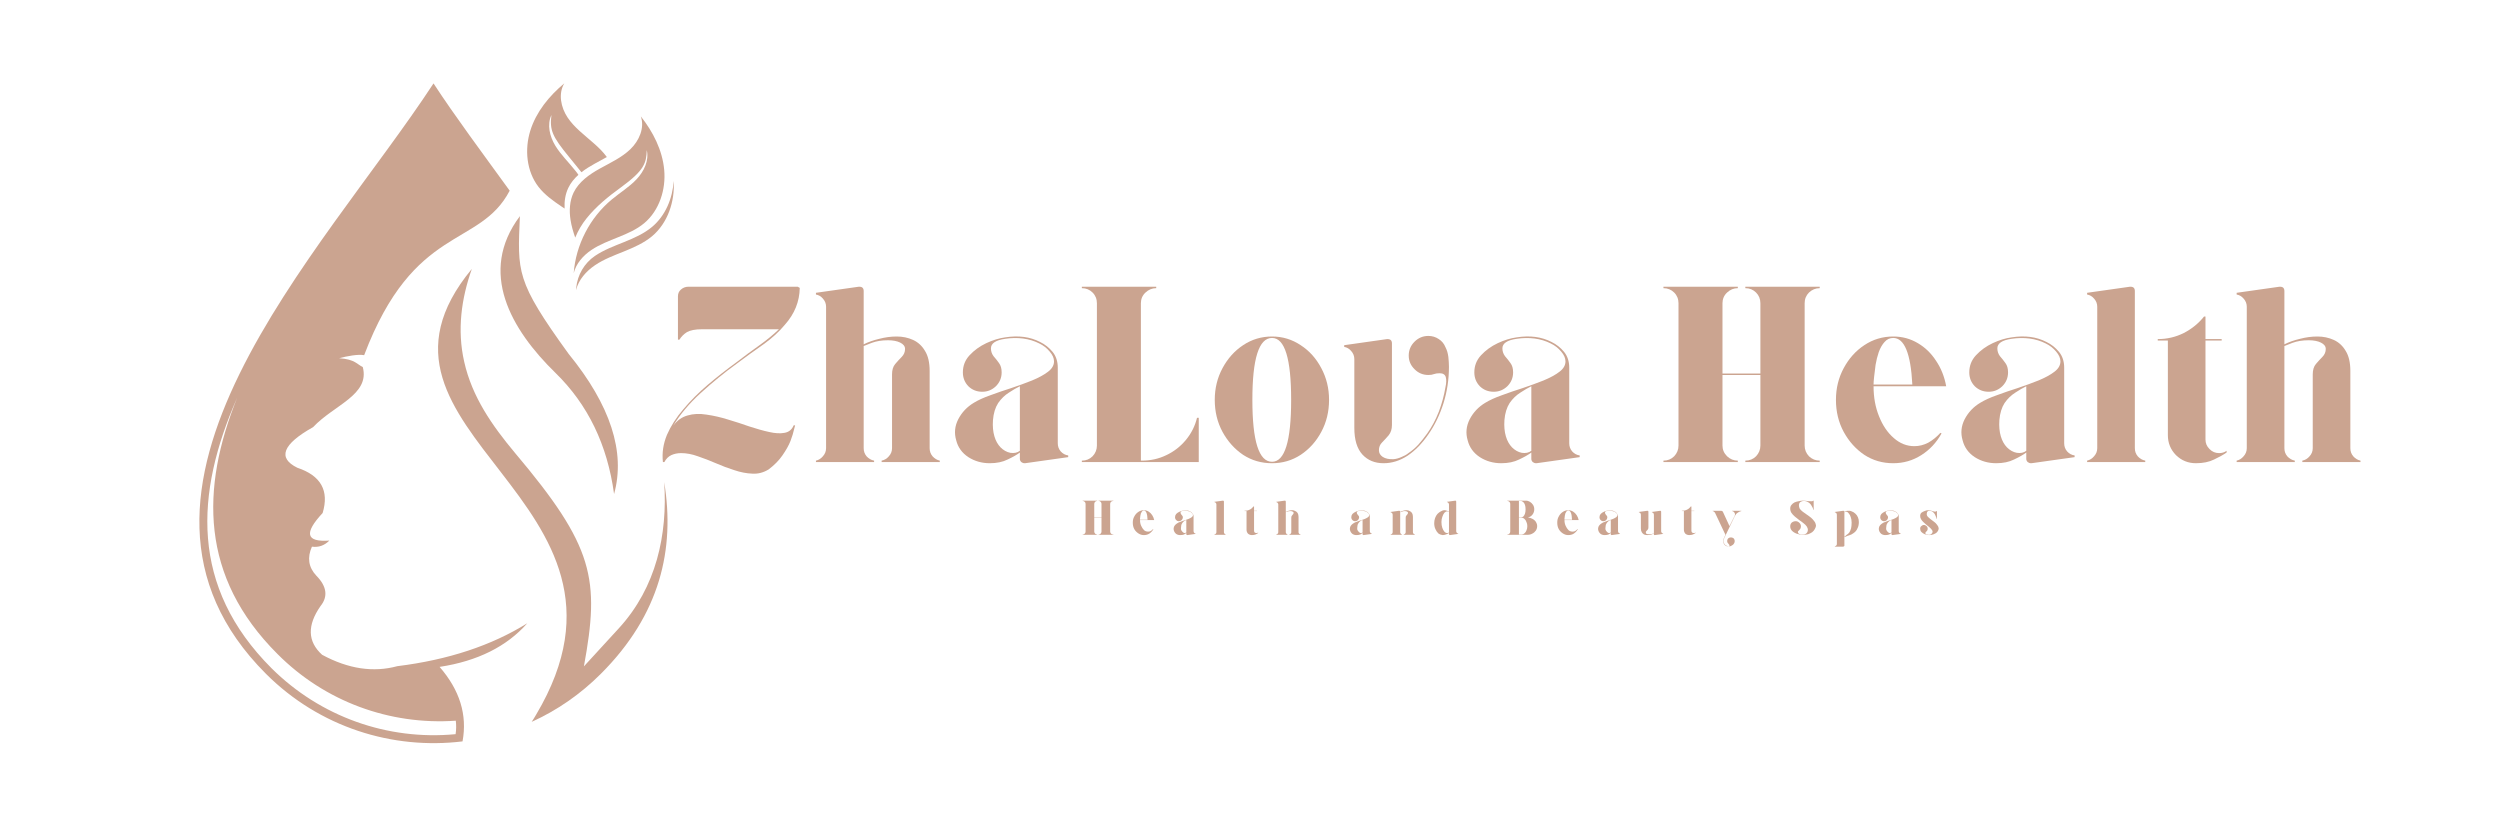 <svg xmlns="http://www.w3.org/2000/svg" xmlns:xlink="http://www.w3.org/1999/xlink" width="180" viewBox="0 0 135 45" height="60" preserveAspectRatio="xMidYMid meet"><defs><g></g><clipPath id="6767b920a4"><path d="M 10 4.5 L 29 4.5 L 29 40.5 L 10 40.5 Z M 10 4.5 " clip-rule="nonzero"></path></clipPath><clipPath id="56d726d87d"><path d="M 23 14 L 36.75 14 L 36.75 39 L 23 39 Z M 23 14 " clip-rule="nonzero"></path></clipPath><clipPath id="f0e0ee0a7b"><path d="M 31 9 L 36.566 9 L 36.566 15.75 L 31 15.75 Z M 31 9 " clip-rule="nonzero"></path></clipPath><clipPath id="aadcfc9c92"><path d="M 35.215 12.25 C 34.77 12.621 34.23 12.859 33.695 13.074 C 33.16 13.289 32.613 13.492 32.133 13.816 C 32.129 13.82 32.125 13.82 32.121 13.824 C 31.551 14.215 31.188 14.84 31.117 15.527 C 31.113 15.574 31.109 15.621 31.105 15.668 C 31.242 15.105 31.652 14.645 32.133 14.32 C 32.613 13.996 33.16 13.793 33.695 13.578 C 34.23 13.359 34.77 13.125 35.215 12.754 C 36.062 12.039 36.449 10.875 36.379 9.77 C 36.32 10.715 35.934 11.645 35.215 12.25 Z M 35.215 12.25 " clip-rule="nonzero"></path></clipPath><clipPath id="383be5c454"><path d="M 30 6 L 36 6 L 36 15 L 30 15 Z M 30 6 " clip-rule="nonzero"></path></clipPath><clipPath id="ff03444a9e"><path d="M 35.867 9.172 C 35.77 8.109 35.266 7.121 34.605 6.285 C 34.82 6.902 34.516 7.598 34.043 8.055 C 33.574 8.508 32.965 8.785 32.395 9.102 C 31.824 9.418 31.258 9.816 30.973 10.402 C 30.758 10.855 30.73 11.379 30.809 11.875 C 30.859 12.203 30.953 12.52 31.062 12.832 C 31.215 12.457 31.422 12.105 31.676 11.789 C 32.195 11.141 32.852 10.609 33.527 10.121 C 34.812 9.184 34.898 8.801 34.926 8.105 C 35.059 8.668 34.773 9.258 34.379 9.676 C 33.984 10.098 33.48 10.402 33.035 10.773 C 31.855 11.75 31.094 13.223 30.98 14.75 C 31.109 14.23 31.488 13.801 31.934 13.5 C 32.379 13.199 32.887 13.012 33.383 12.809 C 33.883 12.609 34.383 12.391 34.793 12.047 C 35.605 11.363 35.965 10.23 35.867 9.172 Z M 35.867 9.172 " clip-rule="nonzero"></path></clipPath><clipPath id="120f2a8172"><path d="M 28.316 4.5 L 33 4.5 L 33 12 L 28.316 12 Z M 28.316 4.5 " clip-rule="nonzero"></path></clipPath></defs><g clip-path="url(#6767b920a4)"><path fill="#cba490" d="M 17.395 35.359 C 16.605 34.645 16.582 33.766 17.309 32.727 C 17.723 32.215 17.648 31.66 17.082 31.086 C 16.656 30.633 16.582 30.109 16.844 29.52 C 17.207 29.57 17.52 29.457 17.785 29.191 C 16.52 29.281 16.406 28.793 17.422 27.703 C 17.785 26.5 17.332 25.684 16.055 25.258 C 14.977 24.73 15.254 23.992 16.906 23.066 C 18.035 21.863 19.988 21.324 19.59 19.82 C 19.301 19.695 19.176 19.395 18.312 19.344 C 18.738 19.23 19.34 19.117 19.664 19.18 C 22.359 12.074 25.891 13.414 27.523 10.297 C 26.043 8.254 24.59 6.309 23.41 4.504 C 17.41 13.668 4.5 26.523 14.363 36.387 C 17.258 39.281 21.207 40.496 24.977 40.035 C 25.242 38.605 24.828 37.266 23.738 36.012 C 25.793 35.699 27.371 34.906 28.473 33.656 C 26.543 34.859 24.199 35.633 21.457 35.973 C 20.164 36.324 18.812 36.125 17.395 35.359 Z M 24.613 38.918 C 24.641 39.156 24.641 39.395 24.602 39.645 C 20.93 39.996 17.297 38.703 14.664 36.086 C 10.266 31.688 10.527 26.648 12.809 21.473 C 10.828 26.387 10.805 31.148 14.988 35.32 C 17.535 37.879 21.043 39.168 24.613 38.918 Z M 24.613 38.918 " fill-opacity="1" fill-rule="evenodd"></path></g><g clip-path="url(#56d726d87d)"><path fill="#cba490" d="M 35.867 26.035 C 36.055 28.879 35.441 31.711 33.426 33.918 L 31.531 35.984 C 32.398 31.262 32.082 29.52 27.809 24.457 C 26.582 22.988 25.492 21.438 25.066 19.531 C 24.676 17.812 24.914 16.121 25.48 14.52 C 18.109 23.43 35.906 26.898 28.949 38.594 C 28.875 38.73 28.789 38.855 28.711 38.98 C 30.066 38.367 31.332 37.5 32.445 36.387 C 35.656 33.18 36.457 29.645 35.867 26.035 Z M 35.867 26.035 " fill-opacity="1" fill-rule="evenodd"></path></g><path fill="#cba490" d="M 30.004 20.145 C 31.746 21.848 32.797 24.016 33.16 26.676 C 33.789 24.406 32.961 21.875 30.703 19.105 C 27.836 15.145 27.949 14.695 28.074 11.672 C 25.805 14.695 27.586 17.789 30.004 20.145 Z M 30.004 20.145 " fill-opacity="1" fill-rule="evenodd"></path><g clip-path="url(#f0e0ee0a7b)"><g clip-path="url(#aadcfc9c92)"><path fill="#cba490" d="M 36.449 9.77 L 36.449 15.668 L 31.105 15.668 L 31.105 9.77 Z M 36.449 9.77 " fill-opacity="1" fill-rule="nonzero"></path></g></g><g clip-path="url(#383be5c454)"><g clip-path="url(#ff03444a9e)"><path fill="#cba490" d="M 35.965 6.285 L 35.965 14.75 L 30.73 14.75 L 30.73 6.285 Z M 35.965 6.285 " fill-opacity="1" fill-rule="nonzero"></path></g></g><g clip-path="url(#120f2a8172)"><path fill="#cba490" d="M 30.691 10.141 C 30.82 9.871 31.012 9.641 31.234 9.441 C 31.184 9.363 31.129 9.289 31.07 9.219 C 30.711 8.762 30.285 8.359 29.984 7.863 C 29.684 7.367 29.531 6.734 29.777 6.211 C 29.676 7.027 29.82 7.367 30.727 8.473 C 30.949 8.75 31.18 9.023 31.398 9.301 C 31.621 9.125 31.867 8.977 32.113 8.84 C 32.332 8.719 32.555 8.602 32.77 8.48 C 32.566 8.199 32.309 7.949 32.043 7.719 C 31.555 7.285 31.016 6.891 30.652 6.348 C 30.289 5.805 30.133 5.059 30.473 4.5 C 29.656 5.18 28.953 6.039 28.637 7.055 C 28.32 8.07 28.43 9.254 29.082 10.094 C 29.41 10.516 29.855 10.836 30.301 11.137 C 30.363 11.18 30.426 11.223 30.488 11.262 C 30.469 10.875 30.523 10.488 30.691 10.141 Z M 30.691 10.141 " fill-opacity="1" fill-rule="nonzero"></path></g><g fill="#cba490" fill-opacity="1"><g transform="translate(35.359, 24.952)"><g><path d="M 1 -1.969 C 1.207 -2.25 1.461 -2.43 1.766 -2.516 C 2.078 -2.609 2.422 -2.625 2.797 -2.562 C 3.172 -2.508 3.555 -2.422 3.953 -2.297 C 4.348 -2.18 4.734 -2.055 5.109 -1.922 C 5.492 -1.797 5.848 -1.695 6.172 -1.625 C 6.492 -1.551 6.77 -1.535 7 -1.578 C 7.238 -1.617 7.406 -1.754 7.5 -1.984 L 7.578 -1.984 C 7.578 -1.984 7.555 -1.906 7.516 -1.75 C 7.484 -1.594 7.422 -1.391 7.328 -1.141 C 7.234 -0.898 7.086 -0.641 6.891 -0.359 C 6.703 -0.086 6.457 0.16 6.156 0.391 C 5.875 0.566 5.578 0.645 5.266 0.625 C 4.953 0.613 4.629 0.551 4.297 0.438 C 3.961 0.332 3.629 0.207 3.297 0.062 C 2.961 -0.082 2.641 -0.207 2.328 -0.312 C 2.016 -0.426 1.711 -0.484 1.422 -0.484 C 1.223 -0.484 1.047 -0.445 0.891 -0.375 C 0.734 -0.301 0.609 -0.176 0.516 0 L 0.438 0 C 0.383 -0.5 0.457 -0.988 0.656 -1.469 C 0.863 -1.945 1.16 -2.41 1.547 -2.859 C 1.93 -3.316 2.367 -3.754 2.859 -4.172 C 3.348 -4.586 3.859 -4.988 4.391 -5.375 C 4.836 -5.719 5.258 -6.031 5.656 -6.312 C 6.051 -6.594 6.398 -6.879 6.703 -7.172 L 2.547 -7.172 C 2.18 -7.172 1.91 -7.117 1.734 -7.016 C 1.566 -6.91 1.43 -6.773 1.328 -6.609 L 1.25 -6.609 L 1.25 -8.953 C 1.25 -9.098 1.301 -9.219 1.406 -9.312 C 1.52 -9.414 1.656 -9.469 1.812 -9.469 L 7.719 -9.469 L 7.828 -9.406 C 7.816 -8.664 7.547 -8 7.016 -7.406 C 6.711 -7.039 6.336 -6.695 5.891 -6.375 C 5.441 -6.062 4.953 -5.707 4.422 -5.312 C 3.742 -4.82 3.094 -4.289 2.469 -3.719 C 1.852 -3.156 1.363 -2.57 1 -1.969 Z M 1 -1.969 "></path></g></g></g><g fill="#cba490" fill-opacity="1"><g transform="translate(43.717, 24.952)"><g><path d="M 6.484 -0.75 C 6.484 -0.582 6.535 -0.438 6.641 -0.312 C 6.754 -0.188 6.883 -0.109 7.031 -0.078 L 7.031 0 L 3.891 0 L 3.891 -0.078 C 4.047 -0.109 4.176 -0.188 4.281 -0.312 C 4.395 -0.438 4.453 -0.582 4.453 -0.75 L 4.453 -4.734 C 4.453 -4.973 4.508 -5.16 4.625 -5.297 C 4.738 -5.43 4.852 -5.555 4.969 -5.672 C 5.094 -5.797 5.156 -5.941 5.156 -6.109 C 5.156 -6.254 5.066 -6.367 4.891 -6.453 C 4.723 -6.535 4.504 -6.578 4.234 -6.578 C 3.898 -6.578 3.609 -6.531 3.359 -6.438 C 3.109 -6.344 2.961 -6.285 2.922 -6.266 L 2.922 -0.75 C 2.922 -0.582 2.973 -0.438 3.078 -0.312 C 3.191 -0.188 3.328 -0.109 3.484 -0.078 L 3.484 0 L 0.344 0 L 0.344 -0.078 C 0.488 -0.109 0.613 -0.188 0.719 -0.312 C 0.832 -0.438 0.891 -0.582 0.891 -0.75 L 0.891 -8.391 C 0.891 -8.555 0.832 -8.703 0.719 -8.828 C 0.613 -8.953 0.488 -9.023 0.344 -9.047 L 0.344 -9.141 L 2.656 -9.469 C 2.664 -9.469 2.672 -9.469 2.672 -9.469 C 2.672 -9.469 2.676 -9.469 2.688 -9.469 C 2.844 -9.469 2.922 -9.391 2.922 -9.234 L 2.922 -6.359 C 3.172 -6.484 3.453 -6.582 3.766 -6.656 C 4.078 -6.738 4.391 -6.781 4.703 -6.781 C 5.023 -6.781 5.32 -6.719 5.594 -6.594 C 5.863 -6.469 6.078 -6.27 6.234 -6 C 6.398 -5.738 6.484 -5.379 6.484 -4.922 Z M 6.484 -0.75 "></path></g></g></g><g fill="#cba490" fill-opacity="1"><g transform="translate(51.089, 24.952)"><g><path d="M 6.031 -1.016 C 6.031 -0.848 6.082 -0.703 6.188 -0.578 C 6.301 -0.453 6.438 -0.379 6.594 -0.359 L 6.594 -0.266 L 4.266 0.062 C 4.266 0.062 4.258 0.062 4.25 0.062 C 4.25 0.062 4.242 0.062 4.234 0.062 C 4.172 0.062 4.113 0.039 4.062 0 C 4.008 -0.051 3.984 -0.109 3.984 -0.172 L 3.984 -0.516 C 3.828 -0.398 3.609 -0.273 3.328 -0.141 C 3.055 -0.004 2.734 0.062 2.359 0.062 C 1.93 0.062 1.547 -0.047 1.203 -0.266 C 0.859 -0.492 0.641 -0.797 0.547 -1.172 C 0.43 -1.566 0.469 -1.945 0.656 -2.312 C 0.852 -2.688 1.133 -2.984 1.5 -3.203 C 1.738 -3.348 2.035 -3.484 2.391 -3.609 C 2.754 -3.742 3.133 -3.875 3.531 -4 C 3.926 -4.133 4.297 -4.27 4.641 -4.406 C 4.992 -4.551 5.281 -4.707 5.5 -4.875 C 5.719 -5.039 5.828 -5.227 5.828 -5.438 C 5.828 -5.613 5.75 -5.789 5.594 -5.969 C 5.438 -6.156 5.25 -6.301 5.031 -6.406 C 4.77 -6.539 4.477 -6.629 4.156 -6.672 C 3.844 -6.711 3.52 -6.707 3.188 -6.656 C 2.676 -6.582 2.422 -6.41 2.422 -6.141 C 2.422 -5.984 2.469 -5.844 2.562 -5.719 C 2.664 -5.602 2.766 -5.477 2.859 -5.344 C 2.953 -5.219 3 -5.051 3 -4.844 C 3 -4.551 2.895 -4.301 2.688 -4.094 C 2.477 -3.895 2.234 -3.797 1.953 -3.797 C 1.66 -3.797 1.41 -3.895 1.203 -4.094 C 1.004 -4.301 0.906 -4.551 0.906 -4.844 C 0.906 -5.195 1.023 -5.504 1.266 -5.766 C 1.516 -6.035 1.816 -6.254 2.172 -6.422 C 2.523 -6.586 2.863 -6.691 3.188 -6.734 C 3.906 -6.848 4.535 -6.766 5.078 -6.484 C 5.336 -6.359 5.562 -6.18 5.75 -5.953 C 5.938 -5.723 6.031 -5.438 6.031 -5.094 Z M 3.984 -0.609 L 3.984 -4.094 C 3.805 -4.008 3.609 -3.895 3.391 -3.75 C 3.172 -3.613 2.977 -3.426 2.812 -3.188 C 2.656 -2.945 2.562 -2.641 2.531 -2.266 C 2.508 -1.93 2.535 -1.641 2.609 -1.391 C 2.68 -1.148 2.789 -0.953 2.938 -0.797 C 3.094 -0.641 3.27 -0.539 3.469 -0.5 C 3.676 -0.469 3.848 -0.504 3.984 -0.609 Z M 3.984 -0.609 "></path></g></g></g><g fill="#cba490" fill-opacity="1"><g transform="translate(58.014, 24.952)"><g><path d="M 6.625 -2.391 L 6.719 -2.391 L 6.719 0 L 0.406 0 L 0.406 -0.078 C 0.633 -0.078 0.828 -0.156 0.984 -0.312 C 1.141 -0.477 1.219 -0.672 1.219 -0.891 L 1.219 -8.578 C 1.219 -8.805 1.141 -9 0.984 -9.156 C 0.828 -9.312 0.633 -9.391 0.406 -9.391 L 0.406 -9.469 L 4.422 -9.469 L 4.422 -9.391 C 4.203 -9.391 4.008 -9.312 3.844 -9.156 C 3.676 -9 3.594 -8.805 3.594 -8.578 L 3.594 -0.078 L 3.641 -0.078 C 4.117 -0.078 4.562 -0.176 4.969 -0.375 C 5.383 -0.57 5.738 -0.848 6.031 -1.203 C 6.32 -1.555 6.52 -1.953 6.625 -2.391 Z M 6.625 -2.391 "></path></g></g></g><g fill="#cba490" fill-opacity="1"><g transform="translate(65.128, 24.952)"><g><path d="M 3.562 -6.781 C 4.125 -6.781 4.641 -6.625 5.109 -6.312 C 5.578 -6.008 5.945 -5.598 6.219 -5.078 C 6.5 -4.555 6.641 -3.984 6.641 -3.359 C 6.641 -2.723 6.5 -2.145 6.219 -1.625 C 5.945 -1.113 5.578 -0.703 5.109 -0.391 C 4.641 -0.086 4.125 0.062 3.562 0.062 C 2.988 0.062 2.469 -0.086 2 -0.391 C 1.539 -0.703 1.172 -1.113 0.891 -1.625 C 0.609 -2.145 0.469 -2.723 0.469 -3.359 C 0.469 -3.984 0.609 -4.555 0.891 -5.078 C 1.172 -5.598 1.539 -6.008 2 -6.312 C 2.469 -6.625 2.988 -6.781 3.562 -6.781 Z M 3.562 -0.016 C 4.25 -0.016 4.594 -1.129 4.594 -3.359 C 4.594 -5.586 4.25 -6.703 3.562 -6.703 C 2.852 -6.703 2.5 -5.586 2.5 -3.359 C 2.5 -1.129 2.852 -0.016 3.562 -0.016 Z M 3.562 -0.016 "></path></g></g></g><g fill="#cba490" fill-opacity="1"><g transform="translate(72.243, 24.952)"><g><path d="M 5.812 -6.203 C 5.895 -6.047 5.945 -5.867 5.969 -5.672 C 5.988 -5.484 6 -5.305 6 -5.141 C 6 -4.453 5.898 -3.797 5.703 -3.172 C 5.504 -2.547 5.234 -1.988 4.891 -1.5 C 4.555 -1.008 4.18 -0.625 3.766 -0.344 C 3.348 -0.07 2.914 0.062 2.469 0.062 C 2 0.062 1.617 -0.094 1.328 -0.406 C 1.035 -0.727 0.891 -1.207 0.891 -1.844 L 0.891 -5.562 C 0.891 -5.727 0.832 -5.875 0.719 -6 C 0.613 -6.125 0.488 -6.195 0.344 -6.219 L 0.344 -6.312 L 2.656 -6.641 C 2.664 -6.641 2.672 -6.641 2.672 -6.641 C 2.672 -6.641 2.676 -6.641 2.688 -6.641 C 2.844 -6.641 2.922 -6.562 2.922 -6.406 L 2.922 -2 C 2.922 -1.781 2.863 -1.598 2.75 -1.453 C 2.633 -1.316 2.516 -1.188 2.391 -1.062 C 2.273 -0.945 2.219 -0.805 2.219 -0.641 C 2.219 -0.492 2.285 -0.375 2.422 -0.281 C 2.566 -0.188 2.758 -0.145 3 -0.156 C 3.133 -0.164 3.273 -0.203 3.422 -0.266 C 3.578 -0.328 3.707 -0.398 3.812 -0.484 C 4 -0.609 4.176 -0.758 4.344 -0.938 C 4.508 -1.125 4.672 -1.328 4.828 -1.547 C 5.078 -1.898 5.285 -2.289 5.453 -2.719 C 5.617 -3.156 5.738 -3.598 5.812 -4.047 C 5.863 -4.273 5.867 -4.457 5.828 -4.594 C 5.785 -4.727 5.676 -4.797 5.5 -4.797 C 5.375 -4.797 5.27 -4.781 5.188 -4.75 C 5.113 -4.719 5.016 -4.703 4.891 -4.703 C 4.598 -4.703 4.348 -4.805 4.141 -5.016 C 3.93 -5.223 3.828 -5.469 3.828 -5.75 C 3.828 -6.039 3.93 -6.289 4.141 -6.5 C 4.348 -6.707 4.598 -6.812 4.891 -6.812 C 5.098 -6.812 5.285 -6.754 5.453 -6.641 C 5.617 -6.535 5.738 -6.391 5.812 -6.203 Z M 5.812 -6.203 "></path></g></g></g><g fill="#cba490" fill-opacity="1"><g transform="translate(78.708, 24.952)"><g><path d="M 6.031 -1.016 C 6.031 -0.848 6.082 -0.703 6.188 -0.578 C 6.301 -0.453 6.438 -0.379 6.594 -0.359 L 6.594 -0.266 L 4.266 0.062 C 4.266 0.062 4.258 0.062 4.25 0.062 C 4.25 0.062 4.242 0.062 4.234 0.062 C 4.172 0.062 4.113 0.039 4.062 0 C 4.008 -0.051 3.984 -0.109 3.984 -0.172 L 3.984 -0.516 C 3.828 -0.398 3.609 -0.273 3.328 -0.141 C 3.055 -0.004 2.734 0.062 2.359 0.062 C 1.93 0.062 1.547 -0.047 1.203 -0.266 C 0.859 -0.492 0.641 -0.797 0.547 -1.172 C 0.43 -1.566 0.469 -1.945 0.656 -2.312 C 0.852 -2.688 1.133 -2.984 1.5 -3.203 C 1.738 -3.348 2.035 -3.484 2.391 -3.609 C 2.754 -3.742 3.133 -3.875 3.531 -4 C 3.926 -4.133 4.297 -4.27 4.641 -4.406 C 4.992 -4.551 5.281 -4.707 5.5 -4.875 C 5.719 -5.039 5.828 -5.227 5.828 -5.438 C 5.828 -5.613 5.75 -5.789 5.594 -5.969 C 5.438 -6.156 5.25 -6.301 5.031 -6.406 C 4.77 -6.539 4.477 -6.629 4.156 -6.672 C 3.844 -6.711 3.52 -6.707 3.188 -6.656 C 2.676 -6.582 2.422 -6.41 2.422 -6.141 C 2.422 -5.984 2.469 -5.844 2.562 -5.719 C 2.664 -5.602 2.766 -5.477 2.859 -5.344 C 2.953 -5.219 3 -5.051 3 -4.844 C 3 -4.551 2.895 -4.301 2.688 -4.094 C 2.477 -3.895 2.234 -3.797 1.953 -3.797 C 1.66 -3.797 1.41 -3.895 1.203 -4.094 C 1.004 -4.301 0.906 -4.551 0.906 -4.844 C 0.906 -5.195 1.023 -5.504 1.266 -5.766 C 1.516 -6.035 1.816 -6.254 2.172 -6.422 C 2.523 -6.586 2.863 -6.691 3.188 -6.734 C 3.906 -6.848 4.535 -6.766 5.078 -6.484 C 5.336 -6.359 5.562 -6.18 5.75 -5.953 C 5.938 -5.723 6.031 -5.438 6.031 -5.094 Z M 3.984 -0.609 L 3.984 -4.094 C 3.805 -4.008 3.609 -3.895 3.391 -3.75 C 3.172 -3.613 2.977 -3.426 2.812 -3.188 C 2.656 -2.945 2.562 -2.641 2.531 -2.266 C 2.508 -1.93 2.535 -1.641 2.609 -1.391 C 2.68 -1.148 2.789 -0.953 2.938 -0.797 C 3.094 -0.641 3.27 -0.539 3.469 -0.5 C 3.676 -0.469 3.848 -0.504 3.984 -0.609 Z M 3.984 -0.609 "></path></g></g></g><g fill="#cba490" fill-opacity="1"><g transform="translate(85.633, 24.952)"><g></g></g></g><g fill="#cba490" fill-opacity="1"><g transform="translate(89.42, 24.952)"><g><path d="M 8.844 -9.391 C 8.625 -9.391 8.43 -9.312 8.266 -9.156 C 8.109 -9 8.031 -8.805 8.031 -8.578 L 8.031 -0.891 C 8.031 -0.672 8.109 -0.477 8.266 -0.312 C 8.43 -0.156 8.625 -0.078 8.844 -0.078 L 8.844 0 L 4.828 0 L 4.828 -0.078 C 5.055 -0.078 5.25 -0.156 5.406 -0.312 C 5.562 -0.477 5.641 -0.672 5.641 -0.891 L 5.641 -4.703 L 3.594 -4.703 L 3.594 -0.891 C 3.594 -0.672 3.676 -0.477 3.844 -0.312 C 4.008 -0.156 4.203 -0.078 4.422 -0.078 L 4.422 0 L 0.406 0 L 0.406 -0.078 C 0.633 -0.078 0.828 -0.156 0.984 -0.312 C 1.141 -0.477 1.219 -0.672 1.219 -0.891 L 1.219 -8.578 C 1.219 -8.805 1.141 -9 0.984 -9.156 C 0.828 -9.312 0.633 -9.391 0.406 -9.391 L 0.406 -9.469 L 4.422 -9.469 L 4.422 -9.391 C 4.203 -9.391 4.008 -9.312 3.844 -9.156 C 3.676 -9 3.594 -8.805 3.594 -8.578 L 3.594 -4.781 L 5.641 -4.781 L 5.641 -8.578 C 5.641 -8.805 5.562 -9 5.406 -9.156 C 5.25 -9.312 5.055 -9.391 4.828 -9.391 L 4.828 -9.469 L 8.844 -9.469 Z M 8.844 -9.391 "></path></g></g></g><g fill="#cba490" fill-opacity="1"><g transform="translate(98.672, 24.952)"><g><path d="M 4.703 -0.859 C 4.961 -0.859 5.211 -0.922 5.453 -1.047 C 5.691 -1.18 5.91 -1.359 6.109 -1.578 L 6.172 -1.547 C 5.898 -1.055 5.535 -0.664 5.078 -0.375 C 4.617 -0.082 4.113 0.062 3.562 0.062 C 2.988 0.062 2.469 -0.086 2 -0.391 C 1.539 -0.703 1.172 -1.113 0.891 -1.625 C 0.609 -2.145 0.469 -2.723 0.469 -3.359 C 0.469 -3.984 0.609 -4.555 0.891 -5.078 C 1.172 -5.598 1.539 -6.008 2 -6.312 C 2.469 -6.625 2.988 -6.781 3.562 -6.781 C 4.051 -6.781 4.492 -6.66 4.891 -6.422 C 5.285 -6.191 5.613 -5.875 5.875 -5.469 C 6.145 -5.07 6.328 -4.613 6.422 -4.094 L 2.5 -4.094 C 2.5 -3.5 2.598 -2.957 2.797 -2.469 C 2.992 -1.977 3.258 -1.586 3.594 -1.297 C 3.926 -1.004 4.297 -0.859 4.703 -0.859 Z M 3.562 -6.703 C 3.375 -6.703 3.219 -6.629 3.094 -6.484 C 2.969 -6.348 2.863 -6.164 2.781 -5.938 C 2.707 -5.719 2.648 -5.488 2.609 -5.25 C 2.578 -5.02 2.551 -4.805 2.531 -4.609 C 2.508 -4.41 2.5 -4.27 2.5 -4.188 L 4.594 -4.188 C 4.508 -5.863 4.164 -6.703 3.562 -6.703 Z M 3.562 -6.703 "></path></g></g></g><g fill="#cba490" fill-opacity="1"><g transform="translate(105.435, 24.952)"><g><path d="M 6.031 -1.016 C 6.031 -0.848 6.082 -0.703 6.188 -0.578 C 6.301 -0.453 6.438 -0.379 6.594 -0.359 L 6.594 -0.266 L 4.266 0.062 C 4.266 0.062 4.258 0.062 4.25 0.062 C 4.25 0.062 4.242 0.062 4.234 0.062 C 4.172 0.062 4.113 0.039 4.062 0 C 4.008 -0.051 3.984 -0.109 3.984 -0.172 L 3.984 -0.516 C 3.828 -0.398 3.609 -0.273 3.328 -0.141 C 3.055 -0.004 2.734 0.062 2.359 0.062 C 1.93 0.062 1.547 -0.047 1.203 -0.266 C 0.859 -0.492 0.641 -0.797 0.547 -1.172 C 0.43 -1.566 0.469 -1.945 0.656 -2.312 C 0.852 -2.688 1.133 -2.984 1.5 -3.203 C 1.738 -3.348 2.035 -3.484 2.391 -3.609 C 2.754 -3.742 3.133 -3.875 3.531 -4 C 3.926 -4.133 4.297 -4.27 4.641 -4.406 C 4.992 -4.551 5.281 -4.707 5.5 -4.875 C 5.719 -5.039 5.828 -5.227 5.828 -5.438 C 5.828 -5.613 5.75 -5.789 5.594 -5.969 C 5.438 -6.156 5.25 -6.301 5.031 -6.406 C 4.77 -6.539 4.477 -6.629 4.156 -6.672 C 3.844 -6.711 3.52 -6.707 3.188 -6.656 C 2.676 -6.582 2.422 -6.41 2.422 -6.141 C 2.422 -5.984 2.469 -5.844 2.562 -5.719 C 2.664 -5.602 2.766 -5.477 2.859 -5.344 C 2.953 -5.219 3 -5.051 3 -4.844 C 3 -4.551 2.895 -4.301 2.688 -4.094 C 2.477 -3.895 2.234 -3.797 1.953 -3.797 C 1.66 -3.797 1.41 -3.895 1.203 -4.094 C 1.004 -4.301 0.906 -4.551 0.906 -4.844 C 0.906 -5.195 1.023 -5.504 1.266 -5.766 C 1.516 -6.035 1.816 -6.254 2.172 -6.422 C 2.523 -6.586 2.863 -6.691 3.188 -6.734 C 3.906 -6.848 4.535 -6.766 5.078 -6.484 C 5.336 -6.359 5.562 -6.18 5.75 -5.953 C 5.938 -5.723 6.031 -5.438 6.031 -5.094 Z M 3.984 -0.609 L 3.984 -4.094 C 3.805 -4.008 3.609 -3.895 3.391 -3.75 C 3.172 -3.613 2.977 -3.426 2.812 -3.188 C 2.656 -2.945 2.562 -2.641 2.531 -2.266 C 2.508 -1.93 2.535 -1.641 2.609 -1.391 C 2.68 -1.148 2.789 -0.953 2.938 -0.797 C 3.094 -0.641 3.27 -0.539 3.469 -0.5 C 3.676 -0.469 3.848 -0.504 3.984 -0.609 Z M 3.984 -0.609 "></path></g></g></g><g fill="#cba490" fill-opacity="1"><g transform="translate(112.36, 24.952)"><g><path d="M 2.922 -9.234 L 2.922 -0.75 C 2.922 -0.582 2.973 -0.438 3.078 -0.312 C 3.191 -0.188 3.328 -0.109 3.484 -0.078 L 3.484 0 L 0.344 0 L 0.344 -0.078 C 0.488 -0.109 0.613 -0.188 0.719 -0.312 C 0.832 -0.438 0.891 -0.582 0.891 -0.75 L 0.891 -8.391 C 0.891 -8.555 0.832 -8.703 0.719 -8.828 C 0.613 -8.953 0.488 -9.023 0.344 -9.047 L 0.344 -9.141 L 2.656 -9.469 C 2.664 -9.469 2.672 -9.469 2.672 -9.469 C 2.672 -9.469 2.676 -9.469 2.688 -9.469 C 2.844 -9.469 2.922 -9.391 2.922 -9.234 Z M 2.922 -9.234 "></path></g></g></g><g fill="#cba490" fill-opacity="1"><g transform="translate(116.174, 24.952)"><g><path d="M 3.656 -0.484 C 3.812 -0.484 3.945 -0.523 4.062 -0.609 L 4.062 -0.516 C 3.895 -0.398 3.672 -0.273 3.391 -0.141 C 3.117 -0.004 2.789 0.062 2.406 0.062 C 1.988 0.062 1.629 -0.082 1.328 -0.375 C 1.035 -0.676 0.891 -1.035 0.891 -1.453 L 0.891 -6.562 L 0.344 -6.562 L 0.344 -6.641 C 0.844 -6.641 1.312 -6.75 1.75 -6.969 C 2.188 -7.195 2.551 -7.492 2.844 -7.859 L 2.922 -7.859 L 2.922 -6.641 L 3.797 -6.641 L 3.797 -6.562 L 2.922 -6.562 L 2.922 -1.219 C 2.922 -1.02 2.992 -0.848 3.141 -0.703 C 3.285 -0.555 3.457 -0.484 3.656 -0.484 Z M 3.656 -0.484 "></path></g></g></g><g fill="#cba490" fill-opacity="1"><g transform="translate(120.435, 24.952)"><g><path d="M 6.484 -0.75 C 6.484 -0.582 6.535 -0.438 6.641 -0.312 C 6.754 -0.188 6.883 -0.109 7.031 -0.078 L 7.031 0 L 3.891 0 L 3.891 -0.078 C 4.047 -0.109 4.176 -0.188 4.281 -0.312 C 4.395 -0.438 4.453 -0.582 4.453 -0.75 L 4.453 -4.734 C 4.453 -4.973 4.508 -5.16 4.625 -5.297 C 4.738 -5.43 4.852 -5.555 4.969 -5.672 C 5.094 -5.797 5.156 -5.941 5.156 -6.109 C 5.156 -6.254 5.066 -6.367 4.891 -6.453 C 4.723 -6.535 4.504 -6.578 4.234 -6.578 C 3.898 -6.578 3.609 -6.531 3.359 -6.438 C 3.109 -6.344 2.961 -6.285 2.922 -6.266 L 2.922 -0.75 C 2.922 -0.582 2.973 -0.438 3.078 -0.312 C 3.191 -0.188 3.328 -0.109 3.484 -0.078 L 3.484 0 L 0.344 0 L 0.344 -0.078 C 0.488 -0.109 0.613 -0.188 0.719 -0.312 C 0.832 -0.438 0.891 -0.582 0.891 -0.75 L 0.891 -8.391 C 0.891 -8.555 0.832 -8.703 0.719 -8.828 C 0.613 -8.953 0.488 -9.023 0.344 -9.047 L 0.344 -9.141 L 2.656 -9.469 C 2.664 -9.469 2.672 -9.469 2.672 -9.469 C 2.672 -9.469 2.676 -9.469 2.688 -9.469 C 2.844 -9.469 2.922 -9.391 2.922 -9.234 L 2.922 -6.359 C 3.172 -6.484 3.453 -6.582 3.766 -6.656 C 4.078 -6.738 4.391 -6.781 4.703 -6.781 C 5.023 -6.781 5.32 -6.719 5.594 -6.594 C 5.863 -6.469 6.078 -6.27 6.234 -6 C 6.398 -5.738 6.484 -5.379 6.484 -4.922 Z M 6.484 -0.75 "></path></g></g></g><g fill="#cba490" fill-opacity="1"><g transform="translate(58.387, 28.879)"><g><path d="M 1.734 -1.828 C 1.68 -1.828 1.641 -1.812 1.609 -1.781 C 1.578 -1.75 1.562 -1.711 1.562 -1.672 L 1.562 -0.172 C 1.562 -0.129 1.578 -0.094 1.609 -0.062 C 1.641 -0.031 1.68 -0.016 1.734 -0.016 L 1.734 0 L 0.938 0 L 0.938 -0.016 C 0.988 -0.016 1.023 -0.031 1.047 -0.062 C 1.078 -0.094 1.094 -0.129 1.094 -0.172 L 1.094 -0.922 L 0.703 -0.922 L 0.703 -0.172 C 0.703 -0.129 0.719 -0.094 0.75 -0.062 C 0.781 -0.031 0.816 -0.016 0.859 -0.016 L 0.859 0 L 0.078 0 L 0.078 -0.016 C 0.117 -0.016 0.156 -0.031 0.188 -0.062 C 0.219 -0.094 0.234 -0.129 0.234 -0.172 L 0.234 -1.672 C 0.234 -1.711 0.219 -1.75 0.188 -1.781 C 0.156 -1.812 0.117 -1.828 0.078 -1.828 L 0.078 -1.844 L 0.859 -1.844 L 0.859 -1.828 C 0.816 -1.828 0.781 -1.812 0.75 -1.781 C 0.719 -1.75 0.703 -1.711 0.703 -1.672 L 0.703 -0.938 L 1.094 -0.938 L 1.094 -1.672 C 1.094 -1.711 1.078 -1.75 1.047 -1.781 C 1.023 -1.812 0.988 -1.828 0.938 -1.828 L 0.938 -1.844 L 1.734 -1.844 Z M 1.734 -1.828 "></path></g></g></g><g fill="#cba490" fill-opacity="1"><g transform="translate(61.077, 28.879)"><g><path d="M 0.922 -0.172 C 0.973 -0.172 1.02 -0.18 1.062 -0.203 C 1.113 -0.234 1.156 -0.27 1.188 -0.312 L 1.203 -0.297 C 1.148 -0.203 1.078 -0.125 0.984 -0.062 C 0.898 -0.008 0.801 0.016 0.688 0.016 C 0.582 0.016 0.484 -0.016 0.391 -0.078 C 0.297 -0.141 0.223 -0.219 0.172 -0.312 C 0.117 -0.414 0.094 -0.531 0.094 -0.656 C 0.094 -0.781 0.117 -0.891 0.172 -0.984 C 0.223 -1.086 0.297 -1.172 0.391 -1.234 C 0.484 -1.297 0.582 -1.328 0.688 -1.328 C 0.789 -1.328 0.879 -1.301 0.953 -1.25 C 1.023 -1.207 1.086 -1.145 1.141 -1.062 C 1.191 -0.988 1.227 -0.898 1.25 -0.797 L 0.484 -0.797 C 0.484 -0.68 0.504 -0.578 0.547 -0.484 C 0.586 -0.391 0.641 -0.312 0.703 -0.25 C 0.766 -0.195 0.836 -0.172 0.922 -0.172 Z M 0.688 -1.312 C 0.656 -1.312 0.625 -1.297 0.594 -1.266 C 0.57 -1.234 0.551 -1.195 0.531 -1.156 C 0.52 -1.113 0.508 -1.066 0.5 -1.016 C 0.5 -0.973 0.492 -0.93 0.484 -0.891 C 0.484 -0.859 0.484 -0.832 0.484 -0.812 L 0.891 -0.812 C 0.879 -1.145 0.812 -1.312 0.688 -1.312 Z M 0.688 -1.312 "></path></g></g></g><g fill="#cba490" fill-opacity="1"><g transform="translate(63.28, 28.879)"><g><path d="M 1.172 -0.203 C 1.172 -0.172 1.18 -0.141 1.203 -0.109 C 1.223 -0.086 1.25 -0.07 1.281 -0.062 L 1.281 -0.047 L 0.828 0.016 C 0.816 0.016 0.805 0.008 0.797 0 C 0.785 -0.008 0.781 -0.02 0.781 -0.031 L 0.781 -0.094 C 0.75 -0.07 0.707 -0.047 0.656 -0.016 C 0.602 0.004 0.535 0.016 0.453 0.016 C 0.367 0.016 0.297 -0.004 0.234 -0.047 C 0.172 -0.098 0.129 -0.16 0.109 -0.234 C 0.086 -0.305 0.094 -0.379 0.125 -0.453 C 0.164 -0.523 0.223 -0.582 0.297 -0.625 C 0.336 -0.656 0.395 -0.68 0.469 -0.703 C 0.539 -0.734 0.613 -0.758 0.688 -0.781 C 0.77 -0.812 0.844 -0.836 0.906 -0.859 C 0.977 -0.891 1.035 -0.922 1.078 -0.953 C 1.117 -0.984 1.141 -1.02 1.141 -1.062 C 1.141 -1.094 1.125 -1.125 1.094 -1.156 C 1.062 -1.195 1.023 -1.227 0.984 -1.25 C 0.93 -1.27 0.875 -1.285 0.812 -1.297 C 0.75 -1.305 0.688 -1.305 0.625 -1.297 C 0.52 -1.285 0.469 -1.254 0.469 -1.203 C 0.469 -1.172 0.477 -1.141 0.5 -1.109 C 0.52 -1.086 0.539 -1.062 0.562 -1.031 C 0.582 -1.008 0.594 -0.984 0.594 -0.953 C 0.594 -0.891 0.57 -0.836 0.531 -0.797 C 0.488 -0.754 0.438 -0.734 0.375 -0.734 C 0.32 -0.734 0.273 -0.754 0.234 -0.797 C 0.191 -0.836 0.172 -0.891 0.172 -0.953 C 0.172 -1.016 0.191 -1.07 0.234 -1.125 C 0.285 -1.176 0.348 -1.219 0.422 -1.25 C 0.492 -1.281 0.562 -1.301 0.625 -1.312 C 0.758 -1.332 0.879 -1.316 0.984 -1.266 C 1.035 -1.242 1.078 -1.207 1.109 -1.156 C 1.148 -1.113 1.172 -1.062 1.172 -1 Z M 0.781 -0.125 L 0.781 -0.797 C 0.738 -0.785 0.695 -0.766 0.656 -0.734 C 0.613 -0.703 0.578 -0.66 0.547 -0.609 C 0.516 -0.566 0.5 -0.508 0.5 -0.438 C 0.488 -0.375 0.488 -0.316 0.5 -0.266 C 0.52 -0.223 0.547 -0.188 0.578 -0.156 C 0.609 -0.125 0.641 -0.102 0.672 -0.094 C 0.711 -0.094 0.75 -0.102 0.781 -0.125 Z M 0.781 -0.125 "></path></g></g></g><g fill="#cba490" fill-opacity="1"><g transform="translate(65.514, 28.879)"><g><path d="M 0.578 -1.797 L 0.578 -0.141 C 0.578 -0.109 0.586 -0.082 0.609 -0.062 C 0.629 -0.039 0.648 -0.023 0.672 -0.016 L 0.672 0 L 0.062 0 L 0.062 -0.016 C 0.094 -0.023 0.117 -0.039 0.141 -0.062 C 0.16 -0.082 0.172 -0.109 0.172 -0.141 L 0.172 -1.641 C 0.172 -1.672 0.16 -1.695 0.141 -1.719 C 0.117 -1.75 0.094 -1.766 0.062 -1.766 L 0.062 -1.781 L 0.516 -1.844 C 0.516 -1.844 0.52 -1.844 0.531 -1.844 C 0.562 -1.844 0.578 -1.828 0.578 -1.797 Z M 0.578 -1.797 "></path></g></g></g><g fill="#cba490" fill-opacity="1"><g transform="translate(67.141, 28.879)"><g><path d="M 0.719 -0.094 C 0.75 -0.094 0.773 -0.102 0.797 -0.125 L 0.797 -0.094 C 0.766 -0.07 0.719 -0.047 0.656 -0.016 C 0.602 0.004 0.539 0.016 0.469 0.016 C 0.383 0.016 0.312 -0.008 0.25 -0.062 C 0.195 -0.125 0.172 -0.195 0.172 -0.281 L 0.172 -1.281 L 0.062 -1.281 L 0.062 -1.297 C 0.164 -1.297 0.258 -1.316 0.344 -1.359 C 0.426 -1.398 0.492 -1.457 0.547 -1.531 L 0.578 -1.531 L 0.578 -1.297 L 0.734 -1.297 L 0.734 -1.281 L 0.578 -1.281 L 0.578 -0.234 C 0.578 -0.191 0.586 -0.156 0.609 -0.125 C 0.641 -0.102 0.676 -0.094 0.719 -0.094 Z M 0.719 -0.094 "></path></g></g></g><g fill="#cba490" fill-opacity="1"><g transform="translate(68.855, 28.879)"><g><path d="M 1.266 -0.141 C 1.266 -0.109 1.273 -0.082 1.297 -0.062 C 1.316 -0.039 1.344 -0.023 1.375 -0.016 L 1.375 0 L 0.766 0 L 0.766 -0.016 C 0.797 -0.023 0.82 -0.039 0.844 -0.062 C 0.863 -0.082 0.875 -0.109 0.875 -0.141 L 0.875 -0.922 C 0.875 -0.973 0.883 -1.008 0.906 -1.031 C 0.926 -1.062 0.945 -1.086 0.969 -1.109 C 0.988 -1.129 1 -1.156 1 -1.188 C 1 -1.219 0.984 -1.238 0.953 -1.25 C 0.922 -1.27 0.879 -1.281 0.828 -1.281 C 0.766 -1.281 0.707 -1.27 0.656 -1.25 C 0.602 -1.238 0.578 -1.227 0.578 -1.219 L 0.578 -0.141 C 0.578 -0.109 0.586 -0.082 0.609 -0.062 C 0.629 -0.039 0.648 -0.023 0.672 -0.016 L 0.672 0 L 0.062 0 L 0.062 -0.016 C 0.094 -0.023 0.117 -0.039 0.141 -0.062 C 0.16 -0.082 0.172 -0.109 0.172 -0.141 L 0.172 -1.641 C 0.172 -1.672 0.16 -1.695 0.141 -1.719 C 0.117 -1.75 0.094 -1.766 0.062 -1.766 L 0.062 -1.781 L 0.516 -1.844 C 0.516 -1.844 0.52 -1.844 0.531 -1.844 C 0.562 -1.844 0.578 -1.828 0.578 -1.797 L 0.578 -1.234 C 0.617 -1.266 0.672 -1.285 0.734 -1.297 C 0.797 -1.316 0.859 -1.328 0.922 -1.328 C 0.984 -1.328 1.039 -1.312 1.094 -1.281 C 1.145 -1.258 1.188 -1.223 1.219 -1.172 C 1.25 -1.117 1.266 -1.051 1.266 -0.969 Z M 1.266 -0.141 "></path></g></g></g><g fill="#cba490" fill-opacity="1"><g transform="translate(71.177, 28.879)"><g></g></g></g><g fill="#cba490" fill-opacity="1"><g transform="translate(72.798, 28.879)"><g><path d="M 1.172 -0.203 C 1.172 -0.172 1.18 -0.141 1.203 -0.109 C 1.223 -0.086 1.25 -0.07 1.281 -0.062 L 1.281 -0.047 L 0.828 0.016 C 0.816 0.016 0.805 0.008 0.797 0 C 0.785 -0.008 0.781 -0.02 0.781 -0.031 L 0.781 -0.094 C 0.75 -0.07 0.707 -0.047 0.656 -0.016 C 0.602 0.004 0.535 0.016 0.453 0.016 C 0.367 0.016 0.297 -0.004 0.234 -0.047 C 0.172 -0.098 0.129 -0.16 0.109 -0.234 C 0.086 -0.305 0.094 -0.379 0.125 -0.453 C 0.164 -0.523 0.223 -0.582 0.297 -0.625 C 0.336 -0.656 0.395 -0.68 0.469 -0.703 C 0.539 -0.734 0.613 -0.758 0.688 -0.781 C 0.77 -0.812 0.844 -0.836 0.906 -0.859 C 0.977 -0.891 1.035 -0.922 1.078 -0.953 C 1.117 -0.984 1.141 -1.02 1.141 -1.062 C 1.141 -1.094 1.125 -1.125 1.094 -1.156 C 1.062 -1.195 1.023 -1.227 0.984 -1.25 C 0.93 -1.27 0.875 -1.285 0.812 -1.297 C 0.75 -1.305 0.688 -1.305 0.625 -1.297 C 0.52 -1.285 0.469 -1.254 0.469 -1.203 C 0.469 -1.172 0.477 -1.141 0.5 -1.109 C 0.52 -1.086 0.539 -1.062 0.562 -1.031 C 0.582 -1.008 0.594 -0.984 0.594 -0.953 C 0.594 -0.891 0.57 -0.836 0.531 -0.797 C 0.488 -0.754 0.438 -0.734 0.375 -0.734 C 0.32 -0.734 0.273 -0.754 0.234 -0.797 C 0.191 -0.836 0.172 -0.891 0.172 -0.953 C 0.172 -1.016 0.191 -1.07 0.234 -1.125 C 0.285 -1.176 0.348 -1.219 0.422 -1.25 C 0.492 -1.281 0.562 -1.301 0.625 -1.312 C 0.758 -1.332 0.879 -1.316 0.984 -1.266 C 1.035 -1.242 1.078 -1.207 1.109 -1.156 C 1.148 -1.113 1.172 -1.062 1.172 -1 Z M 0.781 -0.125 L 0.781 -0.797 C 0.738 -0.785 0.695 -0.766 0.656 -0.734 C 0.613 -0.703 0.578 -0.66 0.547 -0.609 C 0.516 -0.566 0.5 -0.508 0.5 -0.438 C 0.488 -0.375 0.488 -0.316 0.5 -0.266 C 0.52 -0.223 0.547 -0.188 0.578 -0.156 C 0.609 -0.125 0.641 -0.102 0.672 -0.094 C 0.711 -0.094 0.75 -0.102 0.781 -0.125 Z M 0.781 -0.125 "></path></g></g></g><g fill="#cba490" fill-opacity="1"><g transform="translate(75.032, 28.879)"><g><path d="M 1.266 -0.141 C 1.266 -0.109 1.273 -0.082 1.297 -0.062 C 1.316 -0.039 1.344 -0.023 1.375 -0.016 L 1.375 0 L 0.766 0 L 0.766 -0.016 C 0.797 -0.023 0.82 -0.039 0.844 -0.062 C 0.863 -0.082 0.875 -0.109 0.875 -0.141 L 0.875 -0.922 C 0.875 -0.973 0.883 -1.008 0.906 -1.031 C 0.926 -1.062 0.945 -1.086 0.969 -1.109 C 0.988 -1.129 1 -1.156 1 -1.188 C 1 -1.219 0.984 -1.238 0.953 -1.25 C 0.922 -1.27 0.879 -1.281 0.828 -1.281 C 0.766 -1.281 0.711 -1.27 0.672 -1.25 C 0.629 -1.238 0.598 -1.227 0.578 -1.219 L 0.578 -0.141 C 0.578 -0.109 0.586 -0.082 0.609 -0.062 C 0.629 -0.039 0.648 -0.023 0.672 -0.016 L 0.672 0 L 0.062 0 L 0.062 -0.016 C 0.094 -0.023 0.117 -0.039 0.141 -0.062 C 0.16 -0.082 0.172 -0.109 0.172 -0.141 L 0.172 -1.078 C 0.172 -1.117 0.16 -1.148 0.141 -1.172 C 0.117 -1.191 0.094 -1.207 0.062 -1.219 L 0.062 -1.234 L 0.516 -1.297 C 0.516 -1.297 0.52 -1.297 0.531 -1.297 C 0.562 -1.297 0.578 -1.281 0.578 -1.25 L 0.578 -1.234 C 0.617 -1.266 0.672 -1.285 0.734 -1.297 C 0.797 -1.316 0.859 -1.328 0.922 -1.328 C 0.984 -1.328 1.039 -1.312 1.094 -1.281 C 1.145 -1.258 1.188 -1.223 1.219 -1.172 C 1.25 -1.117 1.266 -1.051 1.266 -0.969 Z M 1.266 -0.141 "></path></g></g></g><g fill="#cba490" fill-opacity="1"><g transform="translate(77.354, 28.879)"><g><path d="M 1.281 -0.203 C 1.281 -0.172 1.289 -0.141 1.312 -0.109 C 1.332 -0.086 1.359 -0.07 1.391 -0.062 L 1.391 -0.047 L 0.938 0.016 C 0.926 0.016 0.914 0.008 0.906 0 C 0.895 -0.008 0.891 -0.02 0.891 -0.031 L 0.891 -0.094 C 0.836 -0.062 0.781 -0.035 0.719 -0.016 C 0.664 0.004 0.609 0.016 0.547 0.016 C 0.461 0.004 0.383 -0.023 0.312 -0.078 C 0.25 -0.141 0.195 -0.219 0.156 -0.312 C 0.113 -0.406 0.094 -0.508 0.094 -0.625 C 0.094 -0.727 0.109 -0.82 0.141 -0.906 C 0.172 -0.988 0.211 -1.062 0.266 -1.125 C 0.328 -1.188 0.391 -1.234 0.453 -1.266 C 0.516 -1.305 0.582 -1.328 0.656 -1.328 C 0.695 -1.328 0.738 -1.316 0.781 -1.297 C 0.82 -1.285 0.859 -1.273 0.891 -1.266 L 0.891 -1.641 C 0.891 -1.672 0.879 -1.695 0.859 -1.719 C 0.836 -1.75 0.812 -1.766 0.781 -1.766 L 0.781 -1.781 L 1.234 -1.844 C 1.266 -1.844 1.281 -1.828 1.281 -1.797 Z M 0.797 -0.094 C 0.828 -0.094 0.859 -0.102 0.891 -0.125 L 0.891 -1.25 C 0.859 -1.258 0.828 -1.266 0.797 -1.266 C 0.742 -1.266 0.691 -1.238 0.641 -1.188 C 0.598 -1.133 0.562 -1.062 0.531 -0.969 C 0.5 -0.883 0.484 -0.789 0.484 -0.688 C 0.484 -0.57 0.5 -0.469 0.531 -0.375 C 0.562 -0.289 0.598 -0.223 0.641 -0.172 C 0.691 -0.117 0.742 -0.094 0.797 -0.094 Z M 0.797 -0.094 "></path></g></g></g><g fill="#cba490" fill-opacity="1"><g transform="translate(79.698, 28.879)"><g></g></g></g><g fill="#cba490" fill-opacity="1"><g transform="translate(81.319, 28.879)"><g><path d="M 1.188 -0.938 C 1.281 -0.926 1.363 -0.898 1.438 -0.859 C 1.52 -0.816 1.582 -0.758 1.625 -0.688 C 1.664 -0.625 1.688 -0.551 1.688 -0.469 C 1.688 -0.375 1.66 -0.289 1.609 -0.219 C 1.566 -0.156 1.504 -0.102 1.422 -0.062 C 1.348 -0.02 1.266 0 1.172 0 L 0.078 0 L 0.078 -0.016 C 0.117 -0.016 0.156 -0.031 0.188 -0.062 C 0.219 -0.094 0.234 -0.129 0.234 -0.172 L 0.234 -1.672 C 0.234 -1.711 0.219 -1.75 0.188 -1.781 C 0.156 -1.812 0.117 -1.828 0.078 -1.828 L 0.078 -1.844 L 1.078 -1.844 C 1.16 -1.844 1.234 -1.82 1.297 -1.781 C 1.367 -1.738 1.426 -1.68 1.469 -1.609 C 1.508 -1.547 1.531 -1.469 1.531 -1.375 C 1.531 -1.27 1.5 -1.176 1.438 -1.094 C 1.375 -1.008 1.289 -0.957 1.188 -0.938 Z M 0.703 -1.828 L 0.703 -0.938 L 0.797 -0.938 C 0.848 -0.938 0.895 -0.953 0.938 -0.984 C 0.977 -1.023 1.008 -1.078 1.031 -1.141 C 1.051 -1.211 1.062 -1.289 1.062 -1.375 C 1.062 -1.469 1.051 -1.547 1.031 -1.609 C 1.008 -1.68 0.977 -1.734 0.938 -1.766 C 0.895 -1.805 0.848 -1.828 0.797 -1.828 Z M 0.859 -0.016 C 0.91 -0.016 0.957 -0.035 1 -0.078 C 1.051 -0.117 1.086 -0.172 1.109 -0.234 C 1.141 -0.305 1.156 -0.383 1.156 -0.469 C 1.156 -0.551 1.141 -0.625 1.109 -0.688 C 1.086 -0.758 1.051 -0.816 1 -0.859 C 0.957 -0.898 0.91 -0.922 0.859 -0.922 L 0.703 -0.922 L 0.703 -0.016 Z M 0.859 -0.016 "></path></g></g></g><g fill="#cba490" fill-opacity="1"><g transform="translate(83.998, 28.879)"><g><path d="M 0.922 -0.172 C 0.973 -0.172 1.02 -0.18 1.062 -0.203 C 1.113 -0.234 1.156 -0.27 1.188 -0.312 L 1.203 -0.297 C 1.148 -0.203 1.078 -0.125 0.984 -0.062 C 0.898 -0.008 0.801 0.016 0.688 0.016 C 0.582 0.016 0.484 -0.016 0.391 -0.078 C 0.297 -0.141 0.223 -0.219 0.172 -0.312 C 0.117 -0.414 0.094 -0.531 0.094 -0.656 C 0.094 -0.781 0.117 -0.891 0.172 -0.984 C 0.223 -1.086 0.297 -1.172 0.391 -1.234 C 0.484 -1.297 0.582 -1.328 0.688 -1.328 C 0.789 -1.328 0.879 -1.301 0.953 -1.25 C 1.023 -1.207 1.086 -1.145 1.141 -1.062 C 1.191 -0.988 1.227 -0.898 1.25 -0.797 L 0.484 -0.797 C 0.484 -0.68 0.504 -0.578 0.547 -0.484 C 0.586 -0.391 0.641 -0.312 0.703 -0.25 C 0.766 -0.195 0.836 -0.172 0.922 -0.172 Z M 0.688 -1.312 C 0.656 -1.312 0.625 -1.297 0.594 -1.266 C 0.57 -1.234 0.551 -1.195 0.531 -1.156 C 0.52 -1.113 0.508 -1.066 0.5 -1.016 C 0.5 -0.973 0.492 -0.93 0.484 -0.891 C 0.484 -0.859 0.484 -0.832 0.484 -0.812 L 0.891 -0.812 C 0.879 -1.145 0.812 -1.312 0.688 -1.312 Z M 0.688 -1.312 "></path></g></g></g><g fill="#cba490" fill-opacity="1"><g transform="translate(86.201, 28.879)"><g><path d="M 1.172 -0.203 C 1.172 -0.172 1.18 -0.141 1.203 -0.109 C 1.223 -0.086 1.25 -0.07 1.281 -0.062 L 1.281 -0.047 L 0.828 0.016 C 0.816 0.016 0.805 0.008 0.797 0 C 0.785 -0.008 0.781 -0.02 0.781 -0.031 L 0.781 -0.094 C 0.75 -0.07 0.707 -0.047 0.656 -0.016 C 0.602 0.004 0.535 0.016 0.453 0.016 C 0.367 0.016 0.297 -0.004 0.234 -0.047 C 0.172 -0.098 0.129 -0.16 0.109 -0.234 C 0.086 -0.305 0.094 -0.379 0.125 -0.453 C 0.164 -0.523 0.223 -0.582 0.297 -0.625 C 0.336 -0.656 0.395 -0.68 0.469 -0.703 C 0.539 -0.734 0.613 -0.758 0.688 -0.781 C 0.77 -0.812 0.844 -0.836 0.906 -0.859 C 0.977 -0.891 1.035 -0.922 1.078 -0.953 C 1.117 -0.984 1.141 -1.02 1.141 -1.062 C 1.141 -1.094 1.125 -1.125 1.094 -1.156 C 1.062 -1.195 1.023 -1.227 0.984 -1.25 C 0.93 -1.27 0.875 -1.285 0.812 -1.297 C 0.75 -1.305 0.688 -1.305 0.625 -1.297 C 0.52 -1.285 0.469 -1.254 0.469 -1.203 C 0.469 -1.172 0.477 -1.141 0.5 -1.109 C 0.52 -1.086 0.539 -1.062 0.562 -1.031 C 0.582 -1.008 0.594 -0.984 0.594 -0.953 C 0.594 -0.891 0.57 -0.836 0.531 -0.797 C 0.488 -0.754 0.438 -0.734 0.375 -0.734 C 0.32 -0.734 0.273 -0.754 0.234 -0.797 C 0.191 -0.836 0.172 -0.891 0.172 -0.953 C 0.172 -1.016 0.191 -1.07 0.234 -1.125 C 0.285 -1.176 0.348 -1.219 0.422 -1.25 C 0.492 -1.281 0.562 -1.301 0.625 -1.312 C 0.758 -1.332 0.879 -1.316 0.984 -1.266 C 1.035 -1.242 1.078 -1.207 1.109 -1.156 C 1.148 -1.113 1.172 -1.062 1.172 -1 Z M 0.781 -0.125 L 0.781 -0.797 C 0.738 -0.785 0.695 -0.766 0.656 -0.734 C 0.613 -0.703 0.578 -0.66 0.547 -0.609 C 0.516 -0.566 0.5 -0.508 0.5 -0.438 C 0.488 -0.375 0.488 -0.316 0.5 -0.266 C 0.52 -0.223 0.547 -0.188 0.578 -0.156 C 0.609 -0.125 0.641 -0.102 0.672 -0.094 C 0.711 -0.094 0.75 -0.102 0.781 -0.125 Z M 0.781 -0.125 "></path></g></g></g><g fill="#cba490" fill-opacity="1"><g transform="translate(88.436, 28.879)"><g><path d="M 1.266 -0.203 C 1.266 -0.172 1.273 -0.141 1.297 -0.109 C 1.316 -0.086 1.344 -0.07 1.375 -0.062 L 1.375 -0.047 L 0.922 0.016 L 0.906 0.016 C 0.895 0.016 0.883 0.008 0.875 0 C 0.875 -0.008 0.875 -0.02 0.875 -0.031 L 0.875 -0.078 C 0.82 -0.047 0.766 -0.02 0.703 0 C 0.641 0.008 0.578 0.016 0.516 0.016 C 0.453 0.016 0.395 0.004 0.344 -0.016 C 0.289 -0.047 0.25 -0.086 0.219 -0.141 C 0.188 -0.191 0.172 -0.258 0.172 -0.344 L 0.172 -1.078 C 0.172 -1.117 0.16 -1.148 0.141 -1.172 C 0.117 -1.191 0.094 -1.207 0.062 -1.219 L 0.062 -1.234 L 0.516 -1.297 L 0.531 -1.297 C 0.562 -1.297 0.578 -1.281 0.578 -1.25 L 0.578 -0.391 C 0.578 -0.336 0.562 -0.297 0.531 -0.266 C 0.508 -0.242 0.488 -0.223 0.469 -0.203 C 0.445 -0.18 0.438 -0.156 0.438 -0.125 C 0.438 -0.094 0.453 -0.066 0.484 -0.047 C 0.516 -0.035 0.555 -0.031 0.609 -0.031 C 0.68 -0.031 0.738 -0.035 0.781 -0.047 C 0.832 -0.066 0.863 -0.082 0.875 -0.094 L 0.875 -1.078 C 0.875 -1.117 0.863 -1.148 0.844 -1.172 C 0.82 -1.191 0.797 -1.207 0.766 -1.219 L 0.766 -1.234 L 1.219 -1.297 C 1.25 -1.297 1.266 -1.281 1.266 -1.25 Z M 1.266 -0.203 "></path></g></g></g><g fill="#cba490" fill-opacity="1"><g transform="translate(90.758, 28.879)"><g><path d="M 0.719 -0.094 C 0.75 -0.094 0.773 -0.102 0.797 -0.125 L 0.797 -0.094 C 0.766 -0.07 0.719 -0.047 0.656 -0.016 C 0.602 0.004 0.539 0.016 0.469 0.016 C 0.383 0.016 0.312 -0.008 0.25 -0.062 C 0.195 -0.125 0.172 -0.195 0.172 -0.281 L 0.172 -1.281 L 0.062 -1.281 L 0.062 -1.297 C 0.164 -1.297 0.258 -1.316 0.344 -1.359 C 0.426 -1.398 0.492 -1.457 0.547 -1.531 L 0.578 -1.531 L 0.578 -1.297 L 0.734 -1.297 L 0.734 -1.281 L 0.578 -1.281 L 0.578 -0.234 C 0.578 -0.191 0.586 -0.156 0.609 -0.125 C 0.641 -0.102 0.676 -0.094 0.719 -0.094 Z M 0.719 -0.094 "></path></g></g></g><g fill="#cba490" fill-opacity="1"><g transform="translate(92.471, 28.879)"><g><path d="M 1.062 -1.297 L 1.562 -1.297 L 1.562 -1.281 C 1.508 -1.27 1.457 -1.25 1.406 -1.219 C 1.363 -1.195 1.32 -1.164 1.281 -1.125 C 1.25 -1.082 1.223 -1.039 1.203 -1 L 0.641 0.172 C 0.609 0.234 0.594 0.289 0.594 0.344 C 0.602 0.395 0.617 0.441 0.641 0.484 C 0.672 0.535 0.711 0.57 0.766 0.594 C 0.797 0.613 0.832 0.625 0.875 0.625 C 0.906 0.625 0.922 0.609 0.922 0.578 C 0.922 0.555 0.91 0.535 0.891 0.516 C 0.867 0.492 0.848 0.469 0.828 0.438 C 0.805 0.414 0.797 0.383 0.797 0.344 C 0.797 0.281 0.816 0.227 0.859 0.188 C 0.898 0.156 0.945 0.141 1 0.141 C 1.051 0.141 1.098 0.156 1.141 0.188 C 1.18 0.227 1.203 0.281 1.203 0.344 C 1.203 0.395 1.188 0.441 1.156 0.484 C 1.133 0.523 1.098 0.555 1.047 0.578 C 1.004 0.609 0.957 0.625 0.906 0.625 C 0.852 0.633 0.801 0.629 0.75 0.609 C 0.695 0.586 0.656 0.551 0.625 0.5 C 0.602 0.457 0.586 0.406 0.578 0.344 C 0.578 0.281 0.594 0.223 0.625 0.172 L 0.703 0 L 0.141 -1.188 C 0.129 -1.207 0.109 -1.227 0.078 -1.25 C 0.055 -1.27 0.035 -1.281 0.016 -1.281 L 0.016 -1.297 L 0.469 -1.297 C 0.508 -1.297 0.539 -1.281 0.562 -1.25 L 0.922 -0.469 L 1.203 -1.031 C 1.211 -1.051 1.219 -1.078 1.219 -1.109 C 1.219 -1.148 1.203 -1.188 1.172 -1.219 C 1.141 -1.258 1.102 -1.281 1.062 -1.281 Z M 1.062 -1.297 "></path></g></g></g><g fill="#cba490" fill-opacity="1"><g transform="translate(94.926, 28.879)"><g></g></g></g><g fill="#cba490" fill-opacity="1"><g transform="translate(96.547, 28.879)"><g><path d="M 1.516 -0.516 C 1.516 -0.441 1.492 -0.375 1.453 -0.312 C 1.422 -0.25 1.375 -0.191 1.312 -0.141 C 1.25 -0.098 1.176 -0.062 1.094 -0.031 C 1.008 -0.008 0.914 0 0.812 0 C 0.695 0 0.582 -0.02 0.469 -0.062 C 0.363 -0.102 0.281 -0.156 0.219 -0.219 C 0.156 -0.289 0.125 -0.367 0.125 -0.453 C 0.125 -0.535 0.148 -0.602 0.203 -0.656 C 0.266 -0.707 0.336 -0.734 0.422 -0.734 C 0.492 -0.734 0.555 -0.707 0.609 -0.656 C 0.672 -0.602 0.703 -0.535 0.703 -0.453 C 0.703 -0.41 0.691 -0.367 0.672 -0.328 C 0.648 -0.297 0.629 -0.27 0.609 -0.25 C 0.586 -0.227 0.566 -0.207 0.547 -0.188 C 0.535 -0.176 0.535 -0.156 0.547 -0.125 C 0.547 -0.094 0.566 -0.066 0.609 -0.047 C 0.66 -0.023 0.727 -0.016 0.812 -0.016 C 0.863 -0.016 0.91 -0.023 0.953 -0.047 C 0.992 -0.066 1.023 -0.098 1.047 -0.141 C 1.066 -0.18 1.078 -0.223 1.078 -0.266 C 1.078 -0.328 1.055 -0.391 1.016 -0.453 C 0.973 -0.516 0.914 -0.57 0.844 -0.625 C 0.77 -0.688 0.691 -0.742 0.609 -0.797 C 0.523 -0.859 0.445 -0.922 0.375 -0.984 C 0.301 -1.047 0.238 -1.113 0.188 -1.188 C 0.145 -1.258 0.125 -1.336 0.125 -1.422 C 0.125 -1.492 0.145 -1.555 0.188 -1.609 C 0.238 -1.672 0.297 -1.719 0.359 -1.75 C 0.43 -1.781 0.504 -1.801 0.578 -1.812 C 0.66 -1.832 0.734 -1.844 0.797 -1.844 C 0.879 -1.844 0.953 -1.836 1.016 -1.828 C 1.086 -1.816 1.16 -1.812 1.234 -1.812 C 1.266 -1.812 1.289 -1.812 1.312 -1.812 C 1.332 -1.82 1.352 -1.832 1.375 -1.844 L 1.391 -1.844 L 1.391 -1.344 C 1.391 -1.344 1.383 -1.344 1.375 -1.344 C 1.363 -1.414 1.332 -1.488 1.281 -1.562 C 1.238 -1.645 1.18 -1.707 1.109 -1.75 C 1.035 -1.801 0.953 -1.828 0.859 -1.828 C 0.797 -1.828 0.738 -1.812 0.688 -1.781 C 0.633 -1.75 0.602 -1.691 0.594 -1.609 C 0.594 -1.535 0.609 -1.469 0.641 -1.406 C 0.68 -1.352 0.734 -1.301 0.797 -1.25 C 0.867 -1.195 0.941 -1.145 1.016 -1.094 C 1.098 -1.039 1.176 -0.984 1.25 -0.922 C 1.32 -0.859 1.379 -0.797 1.422 -0.734 C 1.473 -0.672 1.504 -0.598 1.516 -0.516 Z M 1.516 -0.516 "></path></g></g></g><g fill="#cba490" fill-opacity="1"><g transform="translate(99.019, 28.879)"><g><path d="M 0.766 -1.297 C 0.836 -1.305 0.906 -1.297 0.969 -1.266 C 1.039 -1.242 1.109 -1.203 1.172 -1.141 C 1.234 -1.086 1.281 -1.02 1.312 -0.938 C 1.344 -0.863 1.359 -0.781 1.359 -0.688 C 1.359 -0.562 1.336 -0.457 1.297 -0.375 C 1.266 -0.289 1.219 -0.219 1.156 -0.156 C 1.094 -0.102 1.023 -0.055 0.953 -0.016 C 0.879 0.016 0.805 0.039 0.734 0.062 C 0.672 0.094 0.617 0.113 0.578 0.125 L 0.578 0.594 C 0.578 0.602 0.566 0.613 0.547 0.625 C 0.535 0.633 0.523 0.641 0.516 0.641 L 0.062 0.641 L 0.062 0.625 C 0.094 0.613 0.117 0.598 0.141 0.578 C 0.16 0.555 0.172 0.531 0.172 0.5 L 0.172 -1.078 C 0.172 -1.117 0.16 -1.148 0.141 -1.172 C 0.117 -1.191 0.094 -1.207 0.062 -1.219 L 0.062 -1.234 L 0.516 -1.297 C 0.516 -1.297 0.52 -1.297 0.531 -1.297 C 0.539 -1.297 0.551 -1.289 0.562 -1.281 C 0.57 -1.27 0.578 -1.258 0.578 -1.25 L 0.578 -1.234 C 0.598 -1.254 0.625 -1.27 0.656 -1.281 C 0.688 -1.289 0.723 -1.297 0.766 -1.297 Z M 0.578 0.109 C 0.617 0.078 0.66 0.039 0.703 0 C 0.754 -0.031 0.801 -0.07 0.844 -0.125 C 0.883 -0.188 0.914 -0.258 0.938 -0.344 C 0.957 -0.426 0.969 -0.531 0.969 -0.656 C 0.969 -0.77 0.953 -0.867 0.922 -0.953 C 0.898 -1.035 0.863 -1.102 0.812 -1.156 C 0.77 -1.219 0.719 -1.25 0.656 -1.25 C 0.633 -1.25 0.609 -1.238 0.578 -1.219 Z M 0.578 0.109 "></path></g></g></g><g fill="#cba490" fill-opacity="1"><g transform="translate(101.36, 28.879)"><g><path d="M 1.172 -0.203 C 1.172 -0.172 1.18 -0.141 1.203 -0.109 C 1.223 -0.086 1.25 -0.07 1.281 -0.062 L 1.281 -0.047 L 0.828 0.016 C 0.816 0.016 0.805 0.008 0.797 0 C 0.785 -0.008 0.781 -0.02 0.781 -0.031 L 0.781 -0.094 C 0.75 -0.07 0.707 -0.047 0.656 -0.016 C 0.602 0.004 0.535 0.016 0.453 0.016 C 0.367 0.016 0.297 -0.004 0.234 -0.047 C 0.172 -0.098 0.129 -0.16 0.109 -0.234 C 0.086 -0.305 0.094 -0.379 0.125 -0.453 C 0.164 -0.523 0.223 -0.582 0.297 -0.625 C 0.336 -0.656 0.395 -0.68 0.469 -0.703 C 0.539 -0.734 0.613 -0.758 0.688 -0.781 C 0.77 -0.812 0.844 -0.836 0.906 -0.859 C 0.977 -0.891 1.035 -0.922 1.078 -0.953 C 1.117 -0.984 1.141 -1.02 1.141 -1.062 C 1.141 -1.094 1.125 -1.125 1.094 -1.156 C 1.062 -1.195 1.023 -1.227 0.984 -1.25 C 0.93 -1.27 0.875 -1.285 0.812 -1.297 C 0.75 -1.305 0.688 -1.305 0.625 -1.297 C 0.52 -1.285 0.469 -1.254 0.469 -1.203 C 0.469 -1.172 0.477 -1.141 0.5 -1.109 C 0.52 -1.086 0.539 -1.062 0.562 -1.031 C 0.582 -1.008 0.594 -0.984 0.594 -0.953 C 0.594 -0.891 0.57 -0.836 0.531 -0.797 C 0.488 -0.754 0.438 -0.734 0.375 -0.734 C 0.32 -0.734 0.273 -0.754 0.234 -0.797 C 0.191 -0.836 0.172 -0.891 0.172 -0.953 C 0.172 -1.016 0.191 -1.07 0.234 -1.125 C 0.285 -1.176 0.348 -1.219 0.422 -1.25 C 0.492 -1.281 0.562 -1.301 0.625 -1.312 C 0.758 -1.332 0.879 -1.316 0.984 -1.266 C 1.035 -1.242 1.078 -1.207 1.109 -1.156 C 1.148 -1.113 1.172 -1.062 1.172 -1 Z M 0.781 -0.125 L 0.781 -0.797 C 0.738 -0.785 0.695 -0.766 0.656 -0.734 C 0.613 -0.703 0.578 -0.66 0.547 -0.609 C 0.516 -0.566 0.5 -0.508 0.5 -0.438 C 0.488 -0.375 0.488 -0.316 0.5 -0.266 C 0.52 -0.223 0.547 -0.188 0.578 -0.156 C 0.609 -0.125 0.641 -0.102 0.672 -0.094 C 0.711 -0.094 0.75 -0.102 0.781 -0.125 Z M 0.781 -0.125 "></path></g></g></g><g fill="#cba490" fill-opacity="1"><g transform="translate(103.595, 28.879)"><g><path d="M 1.094 -0.359 C 1.094 -0.285 1.066 -0.219 1.016 -0.156 C 0.973 -0.102 0.91 -0.062 0.828 -0.031 C 0.754 0 0.676 0.016 0.594 0.016 C 0.5 0.016 0.414 0 0.344 -0.031 C 0.27 -0.062 0.207 -0.102 0.156 -0.156 C 0.113 -0.207 0.094 -0.266 0.094 -0.328 C 0.094 -0.391 0.113 -0.438 0.156 -0.469 C 0.195 -0.508 0.242 -0.531 0.297 -0.531 C 0.348 -0.531 0.395 -0.508 0.438 -0.469 C 0.477 -0.438 0.5 -0.391 0.5 -0.328 C 0.5 -0.285 0.488 -0.25 0.469 -0.219 C 0.445 -0.195 0.426 -0.176 0.406 -0.156 C 0.383 -0.133 0.375 -0.113 0.375 -0.094 C 0.375 -0.07 0.383 -0.051 0.406 -0.031 C 0.426 -0.02 0.445 -0.016 0.469 -0.016 C 0.488 -0.016 0.504 -0.008 0.516 0 C 0.535 0 0.562 0 0.594 0 C 0.633 0 0.672 -0.016 0.703 -0.047 C 0.742 -0.086 0.766 -0.129 0.766 -0.172 C 0.766 -0.211 0.742 -0.254 0.703 -0.297 C 0.672 -0.336 0.629 -0.379 0.578 -0.422 C 0.535 -0.461 0.484 -0.504 0.422 -0.547 C 0.367 -0.598 0.316 -0.645 0.266 -0.688 C 0.211 -0.738 0.172 -0.789 0.141 -0.844 C 0.109 -0.895 0.094 -0.953 0.094 -1.016 C 0.094 -1.086 0.113 -1.145 0.156 -1.188 C 0.207 -1.227 0.266 -1.258 0.328 -1.281 C 0.398 -1.312 0.469 -1.328 0.531 -1.328 C 0.602 -1.328 0.66 -1.316 0.703 -1.297 C 0.742 -1.285 0.781 -1.273 0.812 -1.266 C 0.844 -1.254 0.879 -1.25 0.922 -1.25 C 0.93 -1.258 0.941 -1.266 0.953 -1.266 C 0.973 -1.273 0.984 -1.281 0.984 -1.281 L 1 -1.281 L 1 -0.859 C 1 -0.859 0.992 -0.859 0.984 -0.859 C 0.973 -0.91 0.953 -0.969 0.922 -1.031 C 0.898 -1.102 0.863 -1.16 0.812 -1.203 C 0.77 -1.254 0.707 -1.285 0.625 -1.297 C 0.57 -1.305 0.531 -1.297 0.5 -1.266 C 0.469 -1.242 0.453 -1.207 0.453 -1.156 C 0.441 -1.094 0.457 -1.035 0.5 -0.984 C 0.539 -0.941 0.594 -0.895 0.656 -0.844 C 0.719 -0.801 0.781 -0.754 0.844 -0.703 C 0.906 -0.66 0.957 -0.609 1 -0.547 C 1.051 -0.492 1.082 -0.43 1.094 -0.359 Z M 1.094 -0.359 "></path></g></g></g></svg>